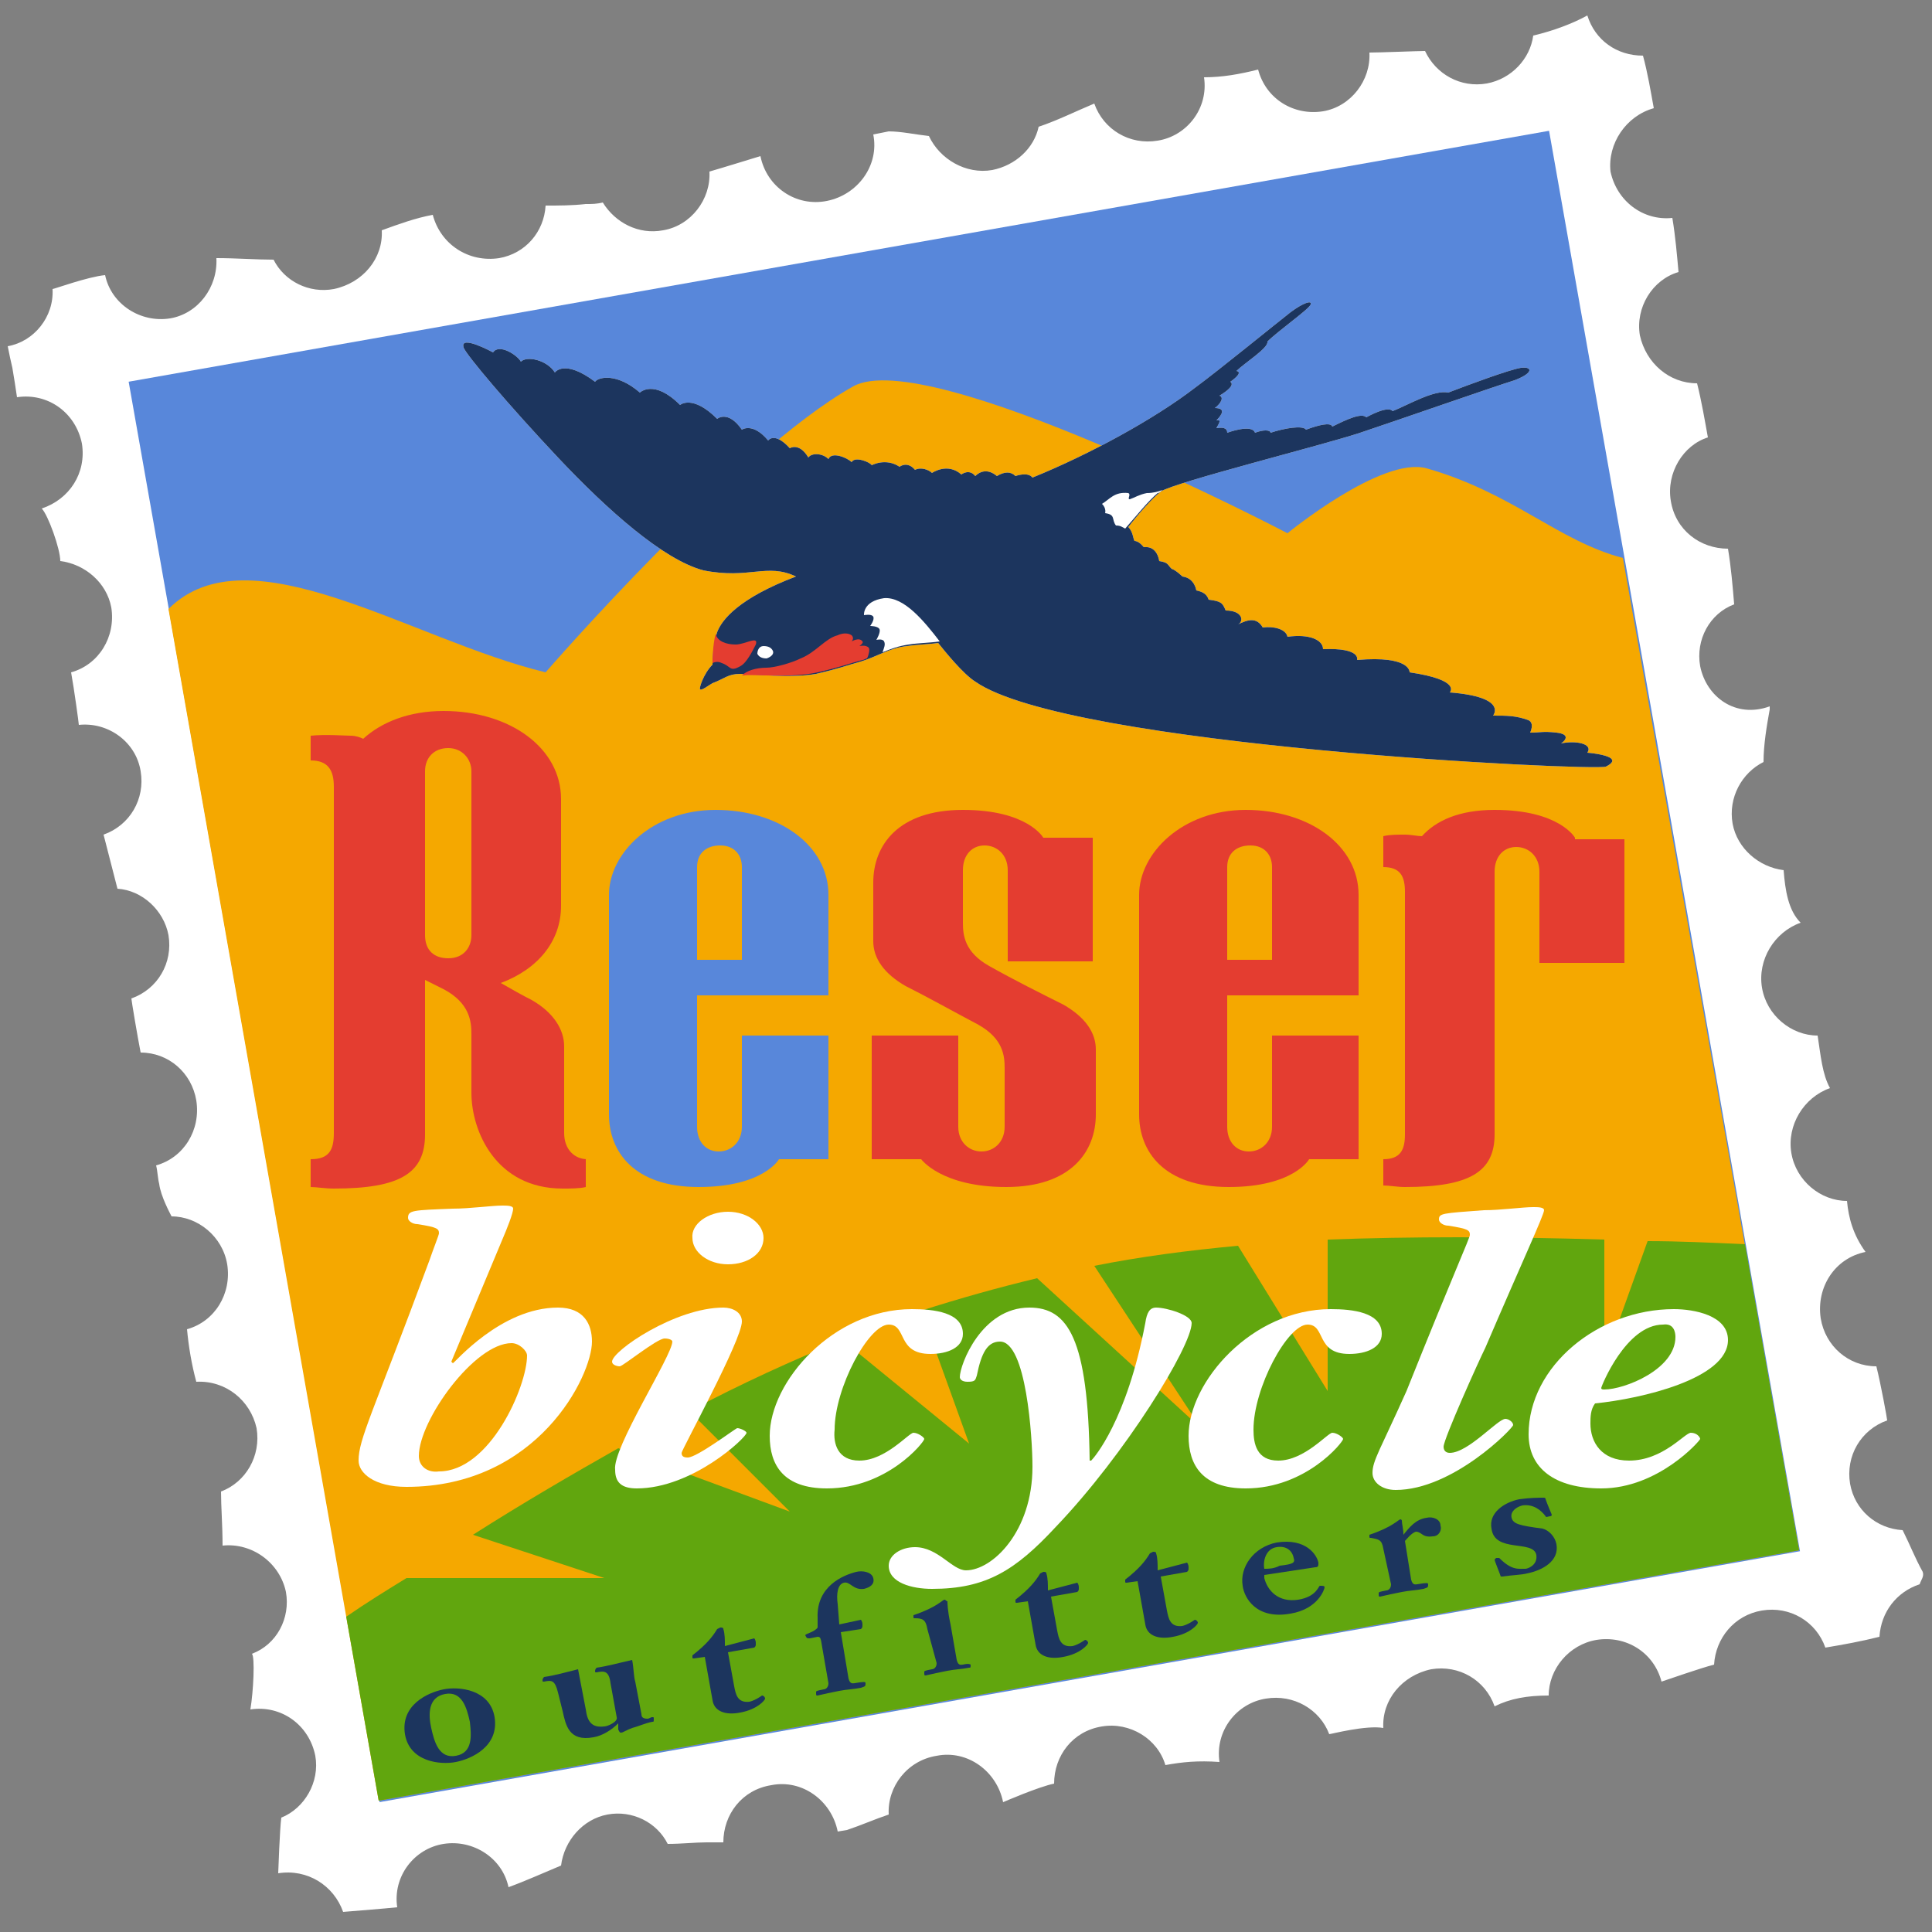 <?xml version="1.0" encoding="utf-8"?>
<!-- Generator: Adobe Illustrator 22.1.0, SVG Export Plug-In . SVG Version: 6.00 Build 0)  -->
<svg version="1.1" id="Layer_1" xmlns="http://www.w3.org/2000/svg" xmlns:xlink="http://www.w3.org/1999/xlink" x="0px" y="0px"
	 viewBox="0 0 125 125" style="enable-background:new 0 0 125 125;" xml:space="preserve">
<rect x="0" y="0" width="125" height="125" fill="#808080" stroke="none"/>
<style type="text/css">
	.st0{fill:#FFFFFF;}
	.st1{fill:#5887DA;}
	.st2{fill:#F5A800;}
	.st3{fill:#61A60E;}
	.st4{fill:#E43D30;}
	.st5{fill:#1C355E;}
</style>
<g>
	<path class="st0" d="M110,43.1c-0.3-1.7,0.6-3.4,2.2-4c-0.1-1.2-0.2-2.4-0.4-3.6c-1.8,0-3.4-1.2-3.7-3.1c-0.3-1.8,0.8-3.6,2.4-4.1
		c-0.2-1.1-0.4-2.3-0.7-3.5c-1.8,0-3.3-1.3-3.7-3.1c-0.3-1.8,0.8-3.6,2.5-4.1c-0.1-1.1-0.2-2.3-0.4-3.5c-1.9,0.2-3.6-1.1-4-3
		C104,9.3,105.2,7.5,107,7c-0.2-1.1-0.4-2.3-0.7-3.4c-1.7,0-3.1-1-3.6-2.6c-0.9,0.5-2.2,1-3.5,1.3c-0.2,1.5-1.4,2.8-3,3.1
		c-1.7,0.3-3.3-0.6-4-2.1c-0.5,0-2.9,0.1-3.6,0.1c0.1,1.8-1.2,3.5-3,3.8c-1.9,0.3-3.7-0.8-4.2-2.7C80.2,4.8,79.1,5,77.9,5
		c0.3,2-1.1,3.8-3,4.1c-1.8,0.3-3.5-0.7-4.1-2.4c-1.2,0.5-2.4,1.1-3.6,1.5c-0.3,1.4-1.5,2.5-3,2.8c-1.7,0.3-3.4-0.7-4.1-2.2
		c-0.9-0.1-1.8-0.3-2.6-0.3l-1,0.2l0,0c0.4,2-1,3.9-3,4.3c-2,0.4-3.9-0.9-4.3-2.9c0,0,0,0,0,0c0,0-2.6,0.8-3.3,1
		c0.1,1.8-1.2,3.5-3,3.8c-1.6,0.3-3.1-0.5-3.9-1.8c-0.4,0.1-0.7,0.1-1.1,0.1c-0.9,0.1-1.7,0.1-2.6,0.1c-0.1,1.7-1.3,3.1-3,3.4
		c-2,0.3-3.8-0.9-4.3-2.8c0,0,0,0,0,0c-1.1,0.2-2.2,0.6-3.3,1c0.1,1.8-1.2,3.4-3.1,3.8c-1.6,0.3-3.2-0.5-3.9-1.9
		c-1.1,0-2.4-0.1-3.7-0.1c0.1,1.9-1.2,3.6-3,3.9c-1.9,0.3-3.8-0.9-4.2-2.8c-1.1,0.1-3.3,0.9-3.4,0.9c0.1,1.8-1.2,3.4-2.9,3.7
		c0.1,0.5,0.2,1,0.3,1.4c0.1,0.6,0.2,1.2,0.3,1.9c2-0.3,3.8,1,4.2,3c0.3,1.9-0.8,3.6-2.6,4.2c0.4,0.4,1.2,2.6,1.2,3.4
		c1.6,0.2,3,1.4,3.3,3c0.3,1.9-0.8,3.7-2.6,4.2c0.2,1.1,0.5,3.3,0.5,3.4c1.9-0.2,3.7,1.1,4,3c0.3,1.8-0.7,3.5-2.4,4.1
		c0.3,1.2,0.6,2.3,0.9,3.5c1.6,0.1,3,1.4,3.3,3c0.3,1.8-0.7,3.5-2.4,4.1c0,0.1,0.4,2.5,0.6,3.5c1.8,0,3.3,1.3,3.6,3.1
		c0.3,1.9-0.8,3.7-2.6,4.2c0.1,0.4,0.1,0.8,0.2,1.2c0.1,0.8,0.7,1.9,0.8,2.1c1.7,0,3.3,1.3,3.6,3.1c0.3,1.9-0.8,3.7-2.6,4.2
		c0.1,1.1,0.3,2.3,0.6,3.4c1.9-0.1,3.5,1.2,3.9,3c0.3,1.8-0.7,3.5-2.3,4.1c0,1,0.1,2.2,0.1,3.5c1.9-0.2,3.7,1.1,4.1,3
		c0.3,1.7-0.6,3.4-2.2,4c0.2,0.2,0.1,2.4-0.1,3.6c2-0.3,3.8,1,4.2,3c0.3,1.7-0.7,3.4-2.2,4c-0.1,0.7-0.2,3.6-0.2,3.6
		c1.9-0.3,3.6,0.8,4.2,2.5c1.2-0.1,2.5-0.2,3.5-0.3c-0.3-2,1.1-3.8,3-4.1c1.9-0.3,3.8,0.9,4.2,2.8c1.1-0.4,2.2-0.9,3.4-1.4
		c0.2-1.6,1.4-3,3-3.3c1.6-0.3,3.2,0.5,3.9,1.9c0.9,0,1.8-0.1,2.5-0.1c0.4,0,0.8,0,1.1,0c0-1.8,1.2-3.4,3.1-3.7c2-0.4,3.9,1,4.3,3
		l0.6-0.1c0.9-0.3,1.8-0.7,2.7-1c-0.1-1.8,1.2-3.5,3.1-3.8c2-0.4,3.9,1,4.3,3c0,0,2.3-1,3.3-1.2c0-1.8,1.2-3.4,3.1-3.7
		c1.8-0.3,3.6,0.8,4.1,2.5c1.1-0.2,2.1-0.3,3.5-0.2c-0.3-2,1.1-3.8,3-4.1c1.8-0.3,3.5,0.7,4.1,2.3c0.1,0,2.4-0.6,3.5-0.4
		c-0.1-1.8,1.2-3.4,3.1-3.8c1.8-0.3,3.5,0.7,4.1,2.4c1-0.5,2.1-0.7,3.5-0.7c0-1.7,1.3-3.3,3.1-3.6c1.9-0.3,3.7,0.8,4.2,2.7
		c0.3-0.1,2.6-0.9,3.4-1.1c0.1-1.7,1.3-3.2,3.1-3.5c1.8-0.3,3.5,0.7,4.1,2.4c1.2-0.2,2.3-0.4,3.5-0.7c0.1-1.6,1.1-2.9,2.6-3.4
		c0.1-0.3,0.3-0.5,0.2-0.8c-0.5-0.9-0.8-1.7-1.3-2.7c-1.7-0.1-3.1-1.3-3.4-3c-0.3-1.8,0.7-3.5,2.4-4.1c0-0.1-0.4-2.3-0.7-3.5
		c-1.8,0-3.3-1.3-3.6-3.1c-0.3-2,0.9-3.9,2.9-4.3c-0.8-1.1-1.1-2.2-1.2-3.3c-1.7,0-3.3-1.3-3.6-3.1c-0.3-1.8,0.8-3.6,2.5-4.2
		c-0.5-0.9-0.6-2.1-0.8-3.4c-1.7,0-3.3-1.3-3.6-3.1c-0.3-1.8,0.8-3.6,2.5-4.2c-0.8-0.8-1-2.1-1.1-3.4c-1.6-0.2-3-1.4-3.3-3
		c-0.3-1.7,0.6-3.3,2-4c0-1.1,0.2-2.3,0.4-3.4l0-0.2C112.3,46.5,110.4,45.1,110,43.1z"/>
	
		<rect x="15.7" y="15.9" transform="matrix(0.985 -0.174 0.174 0.985 -9.907 11.767)" class="st1" width="93.3" height="93.3"/>
	<path class="st2" d="M24.5,116.5l91.9-16.2L105,36.1c-4.2-1.1-7.1-4.2-12.7-5.8c-2.9-0.8-9,4.2-9,4.2S60,22.3,55.2,25
		c-7.5,4.2-19.9,18.5-19.9,18.5c-8.7-2.1-19.2-9.3-24.4-4.1L24.5,116.5z"/>
	<path class="st3" d="M22.4,104.6l2.1,11.9l91.9-16.2l-3.5-19.8c-2.2-0.1-4.3-0.2-6.3-0.2l-2.8,7.8v-7.9C97.1,80,91.3,80,85.9,80.2
		V90l-5.8-9.4c-3.2,0.3-6.3,0.7-9.3,1.3l6.9,10.5l-10.6-9.7c-2.5,0.6-5,1.3-7.5,2.1l3.1,8.6l-8.2-6.7c-3.2,1.3-6.5,2.8-9.9,4.6
		l6.5,6.5l-11.1-4.1c-3,1.7-6.1,3.5-9.4,5.6l8.5,2.8H26.3C25,102.9,23.7,103.7,22.4,104.6z"/>
	<g>
		<g>
			<path class="st4" d="M56.5,57.1c0,1.2,0,2.7,0,3.8c0,1.1,0.7,2.1,2.1,2.9c1.4,0.7,3,1.6,4.7,2.5c1.6,0.9,1.7,2,1.7,2.8
				c0,0.8,0,2.5,0,3.8c0,1-0.7,1.6-1.5,1.6c-0.8,0-1.5-0.6-1.5-1.6c0-1,0-5.9,0-5.9h-5.6v8h3.2c0,0,1.3,1.8,5.5,1.8
				c4.2,0,5.8-2.3,5.8-4.7c0-1.2,0-3.1,0-4.2c0-1.1-0.7-2.1-2.1-2.9c-1.4-0.7-3.2-1.6-4.8-2.5c-1.6-0.9-1.7-2-1.7-2.8
				c0-0.8,0-2.1,0-3.4c0-1,0.6-1.6,1.4-1.6c0.8,0,1.5,0.6,1.5,1.6c0,1,0,5.9,0,5.9h5.5v-8h-3.2c0,0-1-1.8-5.2-1.8
				S56.5,54.7,56.5,57.1z"/>
			<path class="st4" d="M87.9,64.4c0,0,0-3.3,0-6.5c0-3.2-3.2-5.5-7.3-5.5c-4.1,0-6.9,2.8-6.9,5.5c0,2.7,0,12.5,0,14.2
				c0,2.4,1.6,4.7,5.8,4.7c4.2,0,5.2-1.8,5.2-1.8h3.2v-8h-5.6c0,0,0,4.9,0,5.9c0,1-0.7,1.6-1.5,1.6c-0.8,0-1.4-0.6-1.4-1.6
				c0-1,0-8.5,0-8.5H87.9z M79.4,56.1c0-0.9,0.6-1.4,1.5-1.4c0.9,0,1.4,0.6,1.4,1.4s0,6,0,6h-2.9C79.4,62.1,79.4,57,79.4,56.1z"/>
			<path class="st1" d="M53.6,64.4c0,0,0-3.3,0-6.5c0-3.2-3.2-5.5-7.3-5.5s-6.9,2.8-6.9,5.5c0,2.7,0,12.5,0,14.2
				c0,2.4,1.6,4.7,5.8,4.7c4.2,0,5.2-1.8,5.2-1.8h3.2v-8H48c0,0,0,4.9,0,5.9c0,1-0.7,1.6-1.5,1.6c-0.8,0-1.4-0.6-1.4-1.6
				c0-1,0-8.5,0-8.5H53.6z M45.1,56.1c0-0.9,0.6-1.4,1.5-1.4c0.9,0,1.4,0.6,1.4,1.4s0,6,0,6h-2.9C45.1,62.1,45.1,57,45.1,56.1z"/>
			<path class="st4" d="M101.9,54.2c0,0-1-1.8-5.2-1.8c-2.3,0-3.8,0.7-4.7,1.7c-0.3,0-0.7-0.1-1.1-0.1c-0.5,0-1,0-1.4,0.1v2
				c1.1,0,1.4,0.6,1.4,1.6v15.7c0,1-0.3,1.6-1.4,1.6v1.7c0.4,0,0.9,0.1,1.4,0.1c4.2,0,5.8-1,5.8-3.4c0-1.2,0-17,0-17
				c0-1,0.6-1.6,1.4-1.6c0.8,0,1.5,0.6,1.5,1.6c0,1,0,5.9,0,5.9h5.5v-8H101.9z"/>
			<path class="st4" d="M38,75c-0.8,0-1.5-0.6-1.5-1.7c0-1.2,0-4.5,0-5.6c0-1.1-0.7-2.2-2.1-3c-0.6-0.3-1.3-0.7-2-1.1
				c2.4-0.9,3.9-2.7,3.9-5c0-0.1,0-6.9,0-6.9c0-3.3-3.3-5.7-7.6-5.7c-2.2,0-4,0.7-5.2,1.8c-0.2-0.1-0.5-0.2-0.8-0.2
				c-0.4,0-1.6-0.1-2.6,0v1.6c1.1,0,1.5,0.6,1.5,1.7v22.4c0,1.1-0.3,1.7-1.5,1.7v1.8c0.4,0,0.9,0.1,1.5,0.1c4.3,0,5.9-1,5.9-3.5
				c0-1.2,0-10,0-10c0,0,0,0,0,0c0.4,0.2,0.8,0.4,1.2,0.6c1.7,0.9,1.8,2.1,1.8,2.9c0,0.8,0,2.4,0,3.8c0,2.5,1.6,6.2,5.9,6.2
				c0.5,0,1.1,0,1.5-0.1V75z M30.5,54.3c0,1,0,1.8,0,1.8c0,1.6,0,3.9,0,4.4c0,0.8-0.5,1.5-1.5,1.5c-0.9,0-1.5-0.5-1.5-1.5
				c0-0.6,0-2.8,0-4.4c0,0,0-0.8,0-1.8c0-1.6,0-3.8,0-4.4c0-0.9,0.6-1.5,1.5-1.5c0.9,0,1.5,0.7,1.5,1.5
				C30.5,50.4,30.5,52.7,30.5,54.3z"/>
		</g>
	</g>
	<g>
		<path class="st0" d="M102.7,48.7c0.4-0.6-0.8-0.8-1.7-0.6c0.3-0.2,0.6-0.6-0.3-0.7c-0.9-0.1-1,0-1.7,0c0,0,0.3-0.6-0.1-0.8
			c-0.8-0.3-1.4-0.3-2.3-0.3c0,0,1-1.2-2.8-1.5c0,0,0.8-0.8-2.6-1.3c0,0,0.1-1.1-3.4-0.8c0,0,0.3-0.8-2.2-0.7c0-0.6-0.9-1-2.3-0.8
			c-0.1-0.5-0.9-0.7-1.6-0.6c-0.4-0.7-1-0.5-1.6-0.2c0.4-0.2,0.3-0.9-0.8-0.9c-0.2-0.5-0.3-0.6-1.1-0.7c-0.1-0.3-0.3-0.5-0.8-0.6
			c0,0-0.1-0.8-0.9-0.9c0,0-0.4-0.4-0.7-0.5c-0.3-0.3-0.2-0.4-0.8-0.5c0,0-0.1-1-1-0.9c0,0-0.3-0.4-0.6-0.4
			c-0.1-0.2-0.1-0.6-0.4-0.9c0.7-0.9,1.5-1.8,2.1-2.3c0.9-0.6,10.5-3,12.9-3.8c2.4-0.8,8.7-3,10-3.4c1.3-0.5,1.1-0.9,0.4-0.8
			c-0.7,0.1-3.4,1.1-4.7,1.6c-0.9-0.2-2.6,0.8-3.6,1.2c-0.3-0.4-1.7,0.4-1.7,0.4c-0.3-0.3-1.2,0.1-2.2,0.6c-0.1-0.3-0.9-0.1-1.7,0.2
			c-0.2-0.3-1.4-0.1-2.3,0.2c0-0.2-0.5-0.2-1,0c-0.2-0.6-1.8,0-1.8,0c0-0.2-0.1-0.4-0.7-0.3c0.1-0.2,0.4-0.6,0-0.5
			c0.4-0.4,0.6-0.8-0.1-0.8c0.4-0.3,0.6-0.7,0.3-0.8c0.5-0.3,1-0.7,0.7-0.9c0,0,0.9-0.6,0.4-0.7c0.5-0.5,2.1-1.5,2-1.9
			c0.7-0.7,2.7-2.1,2.8-2.4c0.1-0.3-0.5-0.1-1.3,0.5c-0.9,0.7-4.7,3.8-6.2,4.9c-2.6,2-6.8,4.3-10.5,5.8c-0.3-0.4-1.1-0.1-1.1-0.1
			c-0.3-0.3-0.7-0.3-1.2,0c-0.6-0.5-1.1-0.3-1.4,0c-0.4-0.5-0.9-0.1-0.9-0.1c-0.9-0.8-1.9-0.1-1.9-0.1c-0.2-0.2-0.7-0.4-1.1-0.2
			c-0.5-0.6-1-0.2-1-0.2c-0.9-0.6-1.8-0.1-1.8-0.1c-0.1-0.2-1.1-0.6-1.3-0.2c-0.3-0.3-1.3-0.7-1.5-0.2c-0.4-0.4-1.1-0.4-1.3-0.1
			c-0.6-1-1.2-0.6-1.2-0.6c-1-1.1-1.4-0.5-1.4-0.5c-1-1.2-1.7-0.7-1.7-0.7c-0.9-1.3-1.6-0.7-1.6-0.7c-1.6-1.6-2.4-0.9-2.4-0.9
			c-1.7-1.7-2.6-0.8-2.6-0.8c-1.5-1.3-2.7-1-2.9-0.7c-2-1.5-2.6-0.6-2.6-0.6c-0.5-0.8-1.8-1.1-2.2-0.7c-0.2-0.4-1.4-1.2-1.8-0.6
			c0,0-2.2-1.2-1.9-0.3c0.2,0.5,2.9,3.7,6.1,7.1c3.2,3.4,6.8,6.6,9.4,7.3c3,0.6,4.1-0.5,6,0.4c-3.7,1.4-4.8,2.8-5.1,3.6
			c-0.3,0.9-0.3,2.1-0.3,2.1c-0.6,0.6-0.9,1.6-0.8,1.6c0.1,0.1,0.6-0.3,0.8-0.4c0.8-0.3,1-0.6,1.8-0.6c0.8,0,3.2,0.3,4.9,0
			c1.7-0.4,1.8-0.5,2.9-0.8c1-0.3,1.9-0.9,3-1c0.6-0.1,1.3-0.1,2-0.2c0.4,0.5,1.6,2,2.4,2.5c6,4.2,40.1,5.8,40.8,5.5
			C105.3,48.9,102.7,48.7,102.7,48.7z"/>
		<path class="st5" d="M102.7,48.7c0.4-0.6-0.8-0.8-1.7-0.6c0.3-0.2,0.6-0.6-0.3-0.7c-0.9-0.1-1,0-1.7,0c0,0,0.3-0.6-0.1-0.8
			c-0.8-0.3-1.4-0.3-2.3-0.3c0,0,1-1.2-2.8-1.5c0,0,0.8-0.8-2.6-1.3c0,0,0.1-1.1-3.4-0.8c0,0,0.3-0.8-2.2-0.7c0-0.6-0.9-1-2.3-0.8
			c-0.1-0.5-0.9-0.7-1.6-0.6c-0.4-0.7-1-0.5-1.6-0.2c0.4-0.2,0.3-0.9-0.8-0.9c-0.2-0.5-0.3-0.6-1.1-0.7c-0.1-0.3-0.3-0.5-0.8-0.6
			c0,0-0.1-0.8-0.9-0.9c0,0-0.4-0.4-0.7-0.5c-0.3-0.3-0.2-0.4-0.8-0.5c0,0-0.1-1-1-0.9c0,0-0.3-0.4-0.6-0.4
			c-0.1-0.2-0.1-0.6-0.4-0.9c0.7-0.9,1.5-1.8,2.1-2.3c0.9-0.6,10.5-3,12.9-3.8c2.4-0.8,8.7-3,10-3.4c1.3-0.5,1.1-0.9,0.4-0.8
			c-0.7,0.1-3.4,1.1-4.7,1.6c-0.9-0.2-2.6,0.8-3.6,1.2c-0.3-0.4-1.7,0.4-1.7,0.4c-0.3-0.3-1.2,0.1-2.2,0.6c-0.1-0.3-0.9-0.1-1.7,0.2
			c-0.2-0.3-1.4-0.1-2.3,0.2c0-0.2-0.5-0.2-1,0c-0.2-0.6-1.8,0-1.8,0c0-0.2-0.1-0.4-0.7-0.3c0.1-0.2,0.4-0.6,0-0.5
			c0.4-0.4,0.6-0.8-0.1-0.8c0.4-0.3,0.6-0.7,0.3-0.8c0.5-0.3,1-0.7,0.7-0.9c0,0,0.9-0.6,0.4-0.7c0.5-0.5,2.1-1.5,2-1.9
			c0.7-0.7,2.7-2.1,2.8-2.4c0.1-0.3-0.5-0.1-1.3,0.5c-0.9,0.7-4.7,3.8-6.2,4.9c-2.6,2-6.8,4.3-10.5,5.8c-0.3-0.4-1.1-0.1-1.1-0.1
			c-0.3-0.3-0.7-0.3-1.2,0c-0.6-0.5-1.1-0.3-1.4,0c-0.4-0.5-0.9-0.1-0.9-0.1c-0.9-0.8-1.9-0.1-1.9-0.1c-0.2-0.2-0.7-0.4-1.1-0.2
			c-0.5-0.6-1-0.2-1-0.2c-0.9-0.6-1.8-0.1-1.8-0.1c-0.1-0.2-1.1-0.6-1.3-0.2c-0.3-0.3-1.3-0.7-1.5-0.2c-0.4-0.4-1.1-0.4-1.3-0.1
			c-0.6-1-1.2-0.6-1.2-0.6c-1-1.1-1.4-0.5-1.4-0.5c-1-1.2-1.7-0.7-1.7-0.7c-0.9-1.3-1.6-0.7-1.6-0.7c-1.6-1.6-2.4-0.9-2.4-0.9
			c-1.7-1.7-2.6-0.8-2.6-0.8c-1.5-1.3-2.7-1-2.9-0.7c-2-1.5-2.6-0.6-2.6-0.6c-0.5-0.8-1.8-1.1-2.2-0.7c-0.2-0.4-1.4-1.2-1.8-0.6
			c0,0-2.2-1.2-1.9-0.3c0.2,0.5,2.9,3.7,6.1,7.1c3.2,3.4,6.8,6.6,9.4,7.3c3,0.6,4.1-0.5,6,0.4c-3.7,1.4-4.8,2.8-5.1,3.6
			c-0.3,0.9-0.3,2.1-0.3,2.1c-0.6,0.6-0.9,1.6-0.8,1.6c0.1,0.1,0.6-0.3,0.8-0.4c0.8-0.3,1-0.6,1.8-0.6c0.8,0,3.2,0.3,4.9,0
			c1.7-0.4,1.8-0.5,2.9-0.8c1-0.3,1.9-0.9,3-1c0.6-0.1,1.3-0.1,2-0.2c0.4,0.5,1.6,2,2.4,2.5c6,4.2,40.1,5.8,40.8,5.5
			C105.3,48.9,102.7,48.7,102.7,48.7z"/>
		<path class="st0" d="M49.6,42.6c-0.3,0-0.5-0.1-0.6-0.3c0-0.2,0.1-0.5,0.4-0.5c0.3,0,0.5,0.1,0.6,0.3
			C50.1,42.3,49.9,42.5,49.6,42.6z"/>
		<path class="st4" d="M47.6,41.7c-0.6,0-1.2-0.2-1.3-0.7c-0.2,0.8-0.2,1.8-0.2,1.9c0.2-0.1,0.4-0.1,0.6,0c0.6,0.2,0.5,0.6,1.2,0.2
			c0.4-0.2,0.8-1,1-1.4C49.1,41.1,48.2,41.7,47.6,41.7z"/>
		<path class="st4" d="M52.9,43.5c1.7-0.4,1.8-0.5,2.9-0.8c0.1,0,0.2-0.1,0.3-0.1c0.1-0.2,0.2-0.6,0.1-0.7c-0.2-0.2-0.6-0.1-0.6-0.1
			s0.3-0.2,0.2-0.3c-0.2-0.3-0.7,0-0.7,0s0.2-0.2,0-0.4c-0.3-0.2-0.7-0.1-0.9,0c-0.8,0.2-1.4,1.1-2.4,1.5c-0.6,0.3-1.7,0.6-2.2,0.6
			c-0.7,0-1.3,0.2-1.6,0.5c0,0,0.1,0,0.1,0C48.7,43.6,51.1,43.9,52.9,43.5z"/>
		<path class="st0" d="M58.8,41.7c0.6-0.1,1.3-0.1,2-0.2c-1-1.3-2.3-2.9-3.6-2.8c-1.4,0.2-1.3,1.1-1.3,1.1s0.5-0.1,0.6,0.1
			c0.1,0.2-0.2,0.6-0.2,0.6s0.5,0,0.6,0.2c0.1,0.2-0.2,0.7-0.2,0.7s0.4-0.1,0.5,0.1c0.1,0.2,0,0.4-0.1,0.7
			C57.6,42,58.1,41.8,58.8,41.7z"/>
		<path class="st0" d="M71.5,33.2c0.7,0.1,0.4,0.4,0.7,0.8c0.3,0,0.4,0.1,0.6,0.2c0,0,0,0,0,0c0.7-0.8,1.5-1.8,2.1-2.3
			c0.1,0,0.2-0.1,0.3-0.2c-0.2,0.1-0.6,0.2-1,0.2c-0.5,0.1-0.8,0.3-1.1,0.4c-0.2,0,0.1-0.3-0.1-0.4c-0.9-0.1-1.2,0.4-1.7,0.7
			C71.6,32.9,71.5,33.2,71.5,33.2z"/>
	</g>
	<g>
		<g>
			<path class="st5" d="M29.5,113.6c-1.1,0.2-1.4-0.9-1.6-1.8c-0.2-0.9-0.2-2,0.9-2.2c1.1-0.2,1.4,0.9,1.6,1.8
				C30.5,112.3,30.6,113.4,29.5,113.6z M29.5,114c1-0.2,2.8-1,2.5-2.9c-0.3-1.8-2.3-2-3.3-1.8c-1,0.2-2.8,1-2.5,2.9
				C26.5,114,28.5,114.2,29.5,114z"/>
			<path class="st5" d="M36.1,109.5c-0.2-0.8-0.4-0.8-0.9-0.7c-0.1,0-0.1,0-0.1-0.1c0,0,0-0.1,0.1-0.2c0.7-0.1,1.4-0.3,2.2-0.5
				l0.5,2.6c0.1,0.8,0.4,1.2,1.2,1.1c0.2,0,0.9-0.3,0.8-0.6l-0.4-2.2c-0.1-0.8-0.4-0.8-0.9-0.7c-0.1,0-0.1,0-0.1-0.1
				c0,0,0-0.1,0.1-0.2c0.7-0.1,1.4-0.3,2.3-0.5c0.1,0.5,0.1,1.1,0.2,1.4l0.4,2.1c0,0.2,0.1,0.3,0.4,0.3c0.1,0,0.2-0.1,0.3-0.1
				c0.1,0,0.1,0,0.1,0.1c0,0.2,0,0.2-0.1,0.2c-0.5,0.1-0.9,0.3-1.3,0.4c-0.3,0.1-0.6,0.3-0.7,0.3c-0.1,0-0.1,0-0.2-0.2
				c0-0.1,0-0.2,0-0.4c-0.4,0.4-1,0.8-1.6,0.9c-1.6,0.3-1.8-0.8-2-1.7L36.1,109.5z"/>
			<path class="st5" d="M48.8,106c0,0,0.1,0.1,0.1,0.3c0,0.2,0,0.2-0.1,0.3l-1.7,0.3l0.4,2.2c0.1,0.5,0.2,1.1,1,1
				c0.4-0.1,0.8-0.4,0.8-0.4c0.1,0,0.2,0.1,0.2,0.2c0,0.1-0.5,0.7-1.6,0.9c-1,0.2-1.7-0.1-1.8-0.8l-0.5-2.8l-0.7,0.1
				c-0.1,0-0.1,0-0.1-0.1c0-0.1,0-0.1,0-0.1c0.9-0.7,1.3-1.2,1.6-1.7c0,0,0,0,0.2-0.1c0.1,0,0.2,0,0.2,0.1c0.1,0.3,0.1,0.7,0.1,1.1
				L48.8,106z"/>
			<path class="st5" d="M54.3,105.1l1.4-0.3c0,0,0.1,0.1,0.1,0.3c0,0.2,0,0.2-0.1,0.3l-1.3,0.2l0.5,3c0.1,0.4,0.3,0.3,0.4,0.3
				c0.6-0.1,0.7-0.1,0.7,0c0,0.2,0,0.2-0.3,0.3c-0.5,0.1-0.9,0.1-1.4,0.2c-0.5,0.1-1,0.2-1.4,0.3c-0.1,0-0.1,0-0.1-0.2
				c0-0.1,0-0.1,0.5-0.2c0.1,0,0.3-0.1,0.3-0.4l-0.4-2.3c-0.1-0.6-0.1-0.7-0.3-0.7l-0.5,0.1c-0.2,0-0.2,0-0.3-0.2
				c0-0.1,0.6-0.2,0.8-0.5c0-0.1,0-0.3,0-0.6c-0.1-2.1,1.7-2.8,2.5-3c0.4-0.1,1,0,1.1,0.4c0.1,0.4-0.2,0.6-0.6,0.7
				c-0.7,0.1-0.9-0.5-1.3-0.4c-0.4,0.1-0.5,0.7-0.4,1.4L54.3,105.1z"/>
			<path class="st5" d="M60,105.4c-0.1-0.6-0.3-0.7-0.8-0.7c-0.1,0-0.1,0-0.1-0.1c0,0,0-0.1,0-0.1c1.5-0.5,1.9-1,2-1
				c0.1,0,0.1,0.1,0.2,0.1c0,0.1,0,0.6,0.2,1.5l0.4,2.3c0.1,0.4,0.3,0.3,0.4,0.3c0.4-0.1,0.5,0,0.5,0c0,0.2,0,0.2-0.1,0.2
				c-0.5,0.1-0.9,0.1-1.4,0.2c-0.5,0.1-1,0.2-1.4,0.3c-0.1,0-0.1,0-0.1-0.2c0-0.1,0-0.1,0.5-0.2c0.1,0,0.3-0.1,0.3-0.4L60,105.4z"/>
			<path class="st5" d="M69.7,102.4c0,0,0.1,0.1,0.1,0.3c0,0.2,0,0.2-0.1,0.3l-1.7,0.3l0.4,2.2c0.1,0.5,0.2,1.1,1,1
				c0.4-0.1,0.8-0.4,0.8-0.4c0.1,0,0.2,0.1,0.2,0.2c0,0.1-0.5,0.7-1.6,0.9c-1,0.2-1.7-0.1-1.8-0.8l-0.5-2.8l-0.7,0.1
				c-0.1,0-0.1,0-0.1-0.1c0-0.1,0-0.1,0-0.1c0.9-0.7,1.3-1.2,1.6-1.7c0,0,0,0,0.2-0.1c0.1,0,0.2,0,0.2,0.1c0.1,0.3,0.1,0.7,0.1,1.1
				L69.7,102.4z"/>
			<path class="st5" d="M76.8,101.1c0,0,0.1,0.1,0.1,0.3c0,0.2,0,0.2-0.1,0.3l-1.7,0.3l0.4,2.2c0.1,0.5,0.2,1.1,1,1
				c0.4-0.1,0.8-0.4,0.8-0.4c0.1,0,0.2,0.1,0.2,0.2c0,0.1-0.5,0.7-1.6,0.9c-1,0.2-1.7-0.1-1.8-0.8l-0.5-2.8l-0.7,0.1
				c-0.1,0-0.1,0-0.1-0.1c0-0.1,0-0.1,0-0.1c0.9-0.7,1.3-1.2,1.6-1.7c0,0,0,0,0.2-0.1c0.1,0,0.2,0,0.2,0.1c0.1,0.3,0.1,0.7,0.1,1.1
				L76.8,101.1z"/>
			<path class="st5" d="M81.8,101.5c-0.1-0.5,0.1-1.3,0.8-1.4c0.6-0.1,1,0.2,1.1,0.7c0.1,0.3,0,0.4-0.9,0.5
				C82.4,101.5,82.1,101.5,81.8,101.5z M85.1,101.4c0.2,0,0.2-0.1,0.2-0.3c-0.1-0.5-0.8-1.6-2.7-1.3c-1.5,0.3-2.4,1.6-2.2,2.8
				c0.1,0.8,0.9,2.2,3.1,1.8c1.8-0.3,2.2-1.6,2.2-1.7c0-0.1-0.1-0.1-0.3-0.1c-0.1,0-0.2,0.7-1.4,0.9c-1.3,0.2-2-0.6-2.2-1.4
				c0,0,0-0.1,0-0.2L85.1,101.4z"/>
			<path class="st5" d="M89.5,100.2c-0.1-0.6-0.3-0.6-0.8-0.7c-0.1,0-0.1,0-0.1-0.1c0,0,0-0.1,0-0.1c1.5-0.5,1.9-1,2-1
				c0,0,0.1,0,0.1,0.1c0,0.2,0.1,0.5,0.1,0.9c0.4-0.5,0.8-1,1.5-1.1c0.4-0.1,0.9,0.1,0.9,0.5c0.1,0.3-0.1,0.7-0.5,0.7
				c-0.7,0.1-0.7-0.3-1.1-0.3c-0.3,0.1-0.6,0.5-0.7,0.6l0.4,2.5c0.1,0.4,0.3,0.3,0.4,0.3c0.6-0.1,0.7-0.1,0.7,0c0,0.2,0,0.2-0.3,0.3
				c-0.5,0.1-0.9,0.1-1.4,0.2c-0.5,0.1-1,0.2-1.4,0.3c-0.1,0-0.1,0-0.1-0.2c0-0.1,0-0.1,0.5-0.2c0.1,0,0.3-0.1,0.3-0.4L89.5,100.2z"
				/>
			<path class="st5" d="M100.7,99.9c0.2,1.1-0.9,1.7-1.9,1.9c-0.4,0.1-0.9,0.1-1.6,0.2c0,0-0.1,0-0.1,0c-0.1-0.3-0.4-1-0.4-1.1
				c0,0,0,0,0.1-0.1c0.1,0,0.2,0,0.2,0c0.8,0.8,1.2,0.7,1.7,0.7c0.1,0,0.8-0.2,0.7-0.9c-0.2-1-2.7-0.1-2.9-1.7
				c-0.2-1,0.8-1.7,1.8-1.9c0.7-0.1,1.3-0.1,1.6-0.1c0,0,0.1,0,0.1,0.1c0.1,0.3,0.4,1,0.4,1c0,0,0,0.1-0.1,0.1c-0.1,0-0.3,0.1-0.3,0
				c-0.3-0.4-0.8-0.8-1.5-0.7c-0.4,0.1-0.8,0.4-0.7,0.8c0.1,0.4,0.5,0.5,2,0.7C100.2,99,100.6,99.4,100.7,99.9z"/>
		</g>
	</g>
	<g>
		<path class="st0" d="M27.1,94.2c0-2.3,3.6-7.3,6-7.3c0.5,0,1,0.5,1,0.8c0,2-2.4,7.5-5.7,7.5C27.7,95.3,27.1,94.9,27.1,94.2z
			 M32.5,80.2c0.3-0.7,0.7-1.7,0.7-2c0-0.2-0.4-0.2-0.7-0.2c-0.7,0-2.1,0.2-3.2,0.2c-2.6,0.1-2.9,0.1-2.9,0.6c0,0.2,0.3,0.4,0.6,0.4
			c1.3,0.2,1.4,0.3,1.4,0.6c0,0.1-0.4,1.1-0.6,1.7c-3.7,10-4.6,11.6-4.6,13c0,0.8,1,1.7,3.1,1.7c8.5,0,12-7.2,12-9.4
			c0-1.1-0.5-2.2-2.2-2.2c-3.7,0-6.7,3.6-6.8,3.6l-0.1-0.1L32.5,80.2z"/>
		<path class="st0" d="M43.5,86.8c0-0.1-0.2-0.2-0.5-0.2c-0.5,0-2.7,1.8-2.9,1.8c-0.2,0-0.5-0.1-0.5-0.3c0-0.7,4.1-3.5,7.2-3.5
			c0.6,0,1.2,0.3,1.2,0.9c0,1.2-3.9,8.3-3.9,8.5c0,0.2,0.1,0.3,0.4,0.3c0.6,0,3.1-1.9,3.2-1.9c0.2,0,0.6,0.2,0.6,0.3
			c0,0.3-3.5,3.6-7.1,3.6c-1,0-1.4-0.4-1.4-1.2C39.6,93.7,43.5,87.7,43.5,86.8z M47.1,78.4c1.3,0,2.3,0.8,2.3,1.7c0,1-1,1.7-2.3,1.7
			s-2.3-0.8-2.3-1.7C44.7,79.2,45.8,78.4,47.1,78.4z"/>
		<path class="st0" d="M55.6,94.5c1.7,0,3.2-1.8,3.5-1.8c0.3,0,0.7,0.3,0.7,0.4c0,0.2-2.4,3.2-6.3,3.2c-2.8,0-3.7-1.5-3.7-3.4
			c0-3.5,4.1-8.2,9.2-8.2c1.4,0,3.3,0.2,3.3,1.6c0,0.9-1,1.3-2.1,1.3c-2.2,0-1.5-1.9-2.7-1.9c-1.3,0-3.5,4.1-3.5,6.8
			C53.9,93.4,54.2,94.5,55.6,94.5z"/>
		<path class="st0" d="M60.3,102.8c-1.3,0-2.8-0.4-2.8-1.5c0-0.7,0.8-1.2,1.7-1.2c1.5,0,2.4,1.5,3.3,1.5c1.7,0,4.3-2.5,4.3-6.7
			c0-1.9-0.4-8.1-2.1-8.1c-0.8,0-1.2,0.7-1.5,2.2c-0.1,0.3-0.1,0.4-0.6,0.4c-0.4,0-0.5-0.2-0.5-0.3c0-0.8,1.4-4.5,4.5-4.5
			c2.5,0,3.8,2,3.9,9.9h0.1c0.2-0.2,2.3-2.6,3.5-8.9c0.1-0.7,0.3-1,0.7-1c0.7,0,2.3,0.5,2.3,1c0,1.5-4.3,8.5-8.8,13.2
			C65.7,101.6,63.8,102.8,60.3,102.8z"/>
		<path class="st0" d="M82.7,94.5c1.7,0,3.2-1.8,3.5-1.8c0.3,0,0.7,0.3,0.7,0.4c0,0.2-2.4,3.2-6.3,3.2c-2.8,0-3.7-1.5-3.7-3.4
			c0-3.5,4.1-8.2,9.2-8.2c1.4,0,3.3,0.2,3.3,1.6c0,0.9-1,1.3-2.1,1.3c-2.2,0-1.5-1.9-2.7-1.9c-1.3,0-3.5,4.1-3.5,6.8
			C81.1,93.4,81.3,94.5,82.7,94.5z"/>
		<path class="st0" d="M95.1,79.9c0-0.3-0.1-0.4-1.4-0.6c-0.3,0-0.6-0.2-0.6-0.4c0-0.4,0.2-0.4,2.9-0.6c1.1,0,2.5-0.2,3.2-0.2
			c0.3,0,0.7,0,0.7,0.2c0,0.3-1.4,3.3-3.8,8.9c-0.4,0.8-2.7,5.9-2.7,6.4c0,0.2,0.1,0.4,0.4,0.4c1.2,0,3.1-2.2,3.6-2.2
			c0.2,0,0.5,0.2,0.5,0.4c0,0.2-3.9,4.2-7.6,4.2c-0.9,0-1.5-0.5-1.5-1.1c0-0.8,0.5-1.5,2.2-5.3C94,82.5,95.1,80.1,95.1,79.9z"/>
		<path class="st0" d="M108.4,86.5c0,2.1-3.3,3.4-4.6,3.4c-0.1,0-0.2,0-0.2-0.1c0-0.1,1.6-4.1,4-4.1
			C108.3,85.6,108.4,86.2,108.4,86.5z M103.2,90.8c3-0.3,8.6-1.6,8.6-4.1c0-1.6-2.2-2-3.5-2c-4.9,0-9.4,3.7-9.4,8.1
			c0,2.2,1.7,3.5,4.7,3.5c3.7,0,6.4-3.1,6.4-3.2c0-0.1-0.2-0.4-0.6-0.4c-0.4,0-1.8,1.8-4,1.8c-1.8,0-2.5-1.2-2.5-2.4
			C102.9,91.7,102.9,91.2,103.2,90.8z"/>
	</g>
</g>
</svg>
